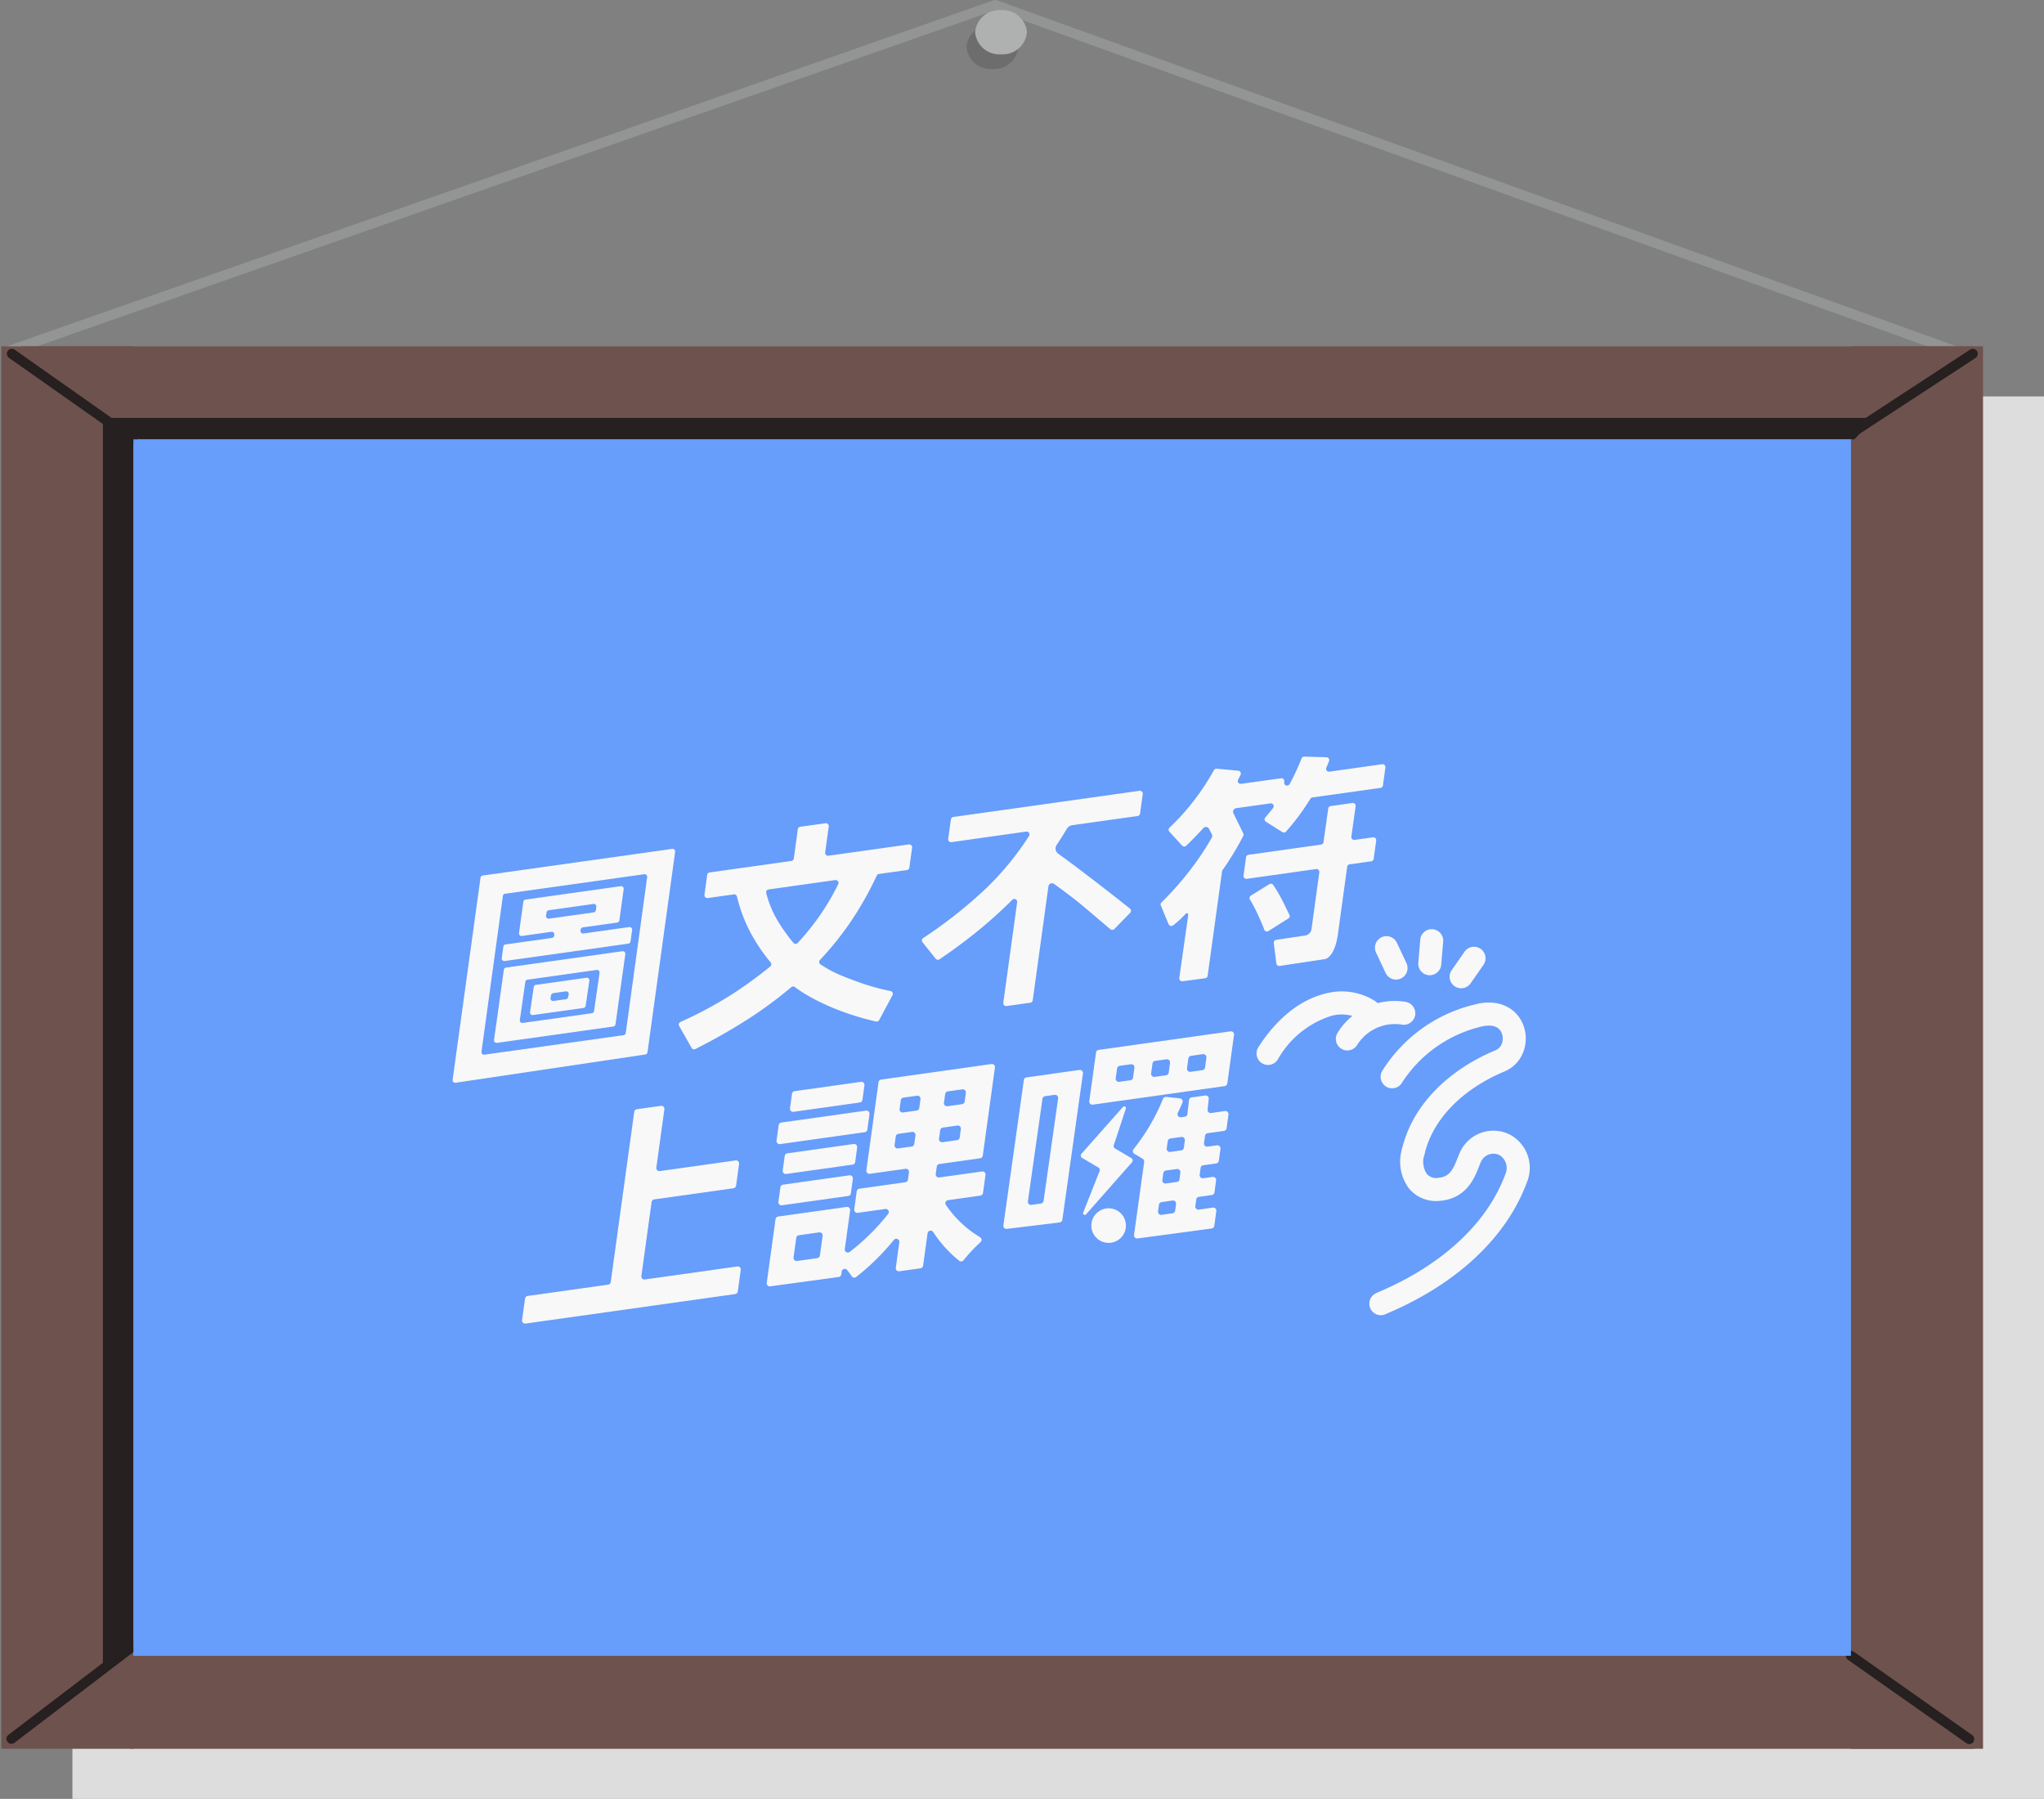 <svg xmlns="http://www.w3.org/2000/svg" width="205.127" height="180.5" viewBox="0 0 205.127 180.5">
  <rect x="0" y="0" width="205.127" height="180.5" fill="#808080" stroke="none"/>
  <g id="home_brand_course" transform="translate(-1947.873 249.5)">
    <path id="Path_9538" data-name="Path 9538" d="M2050.067-244.79a2.43,2.43,0,0,1-2.6,2.213,2.43,2.43,0,0,1-2.6-2.213,2.43,2.43,0,0,1,2.6-2.214A2.43,2.43,0,0,1,2050.067-244.79Z" fill="#6d6d6d"/>
    <path id="Path_9539" data-name="Path 9539" d="M1948.51-214.2l99.234-34.8,96.528,34.8" fill="none" stroke="#939494" stroke-linecap="round" stroke-linejoin="round" stroke-miterlimit="10" stroke-width="1"/>
    <path id="Path_9540" data-name="Path 9540" d="M2050.933-246.266a2.431,2.431,0,0,1-2.6,2.214,2.431,2.431,0,0,1-2.6-2.214,2.43,2.43,0,0,1,2.6-2.214A2.43,2.43,0,0,1,2050.933-246.266Z" fill="#afb0b0"/>
    <path id="Path_9541" data-name="Path 9541" d="M2139.741-209.723v131.39h-184.6V-69H2153V-209.723Z" fill="#ddd"/>
    <rect id="Rectangle_1674" data-name="Rectangle 1674" width="9.334" height="195.821" transform="translate(2145.861 -214.749) rotate(90)" fill="#6e524e"/>
    <rect id="Rectangle_1675" data-name="Rectangle 1675" width="13.259" height="140.723" transform="translate(1948 -214.749)" fill="#6e524e"/>
    <path id="Path_9542" data-name="Path 9542" d="M1958.2-207.569V-82l3.06-2.525V-205.432Z" fill="#262020"/>
    <rect id="Rectangle_1676" data-name="Rectangle 1676" width="13.259" height="140.723" transform="translate(2133.622 -214.749)" fill="#6e524e"/>
    <path id="Path_9543" data-name="Path 9543" d="M1961.889-205.415l-3.69-2.154H2136l-2.032,2.154Z" fill="#262020"/>
    <rect id="Rectangle_1677" data-name="Rectangle 1677" width="9.334" height="185" transform="translate(2146 -83.359) rotate(90)" fill="#6e524e"/>
    <line id="Line_229" data-name="Line 229" x1="12.195" y1="8.585" transform="translate(1949.064 -214)" fill="none" stroke="#262020" stroke-linecap="round" stroke-miterlimit="10" stroke-width="1"/>
    <line id="Line_230" data-name="Line 230" x1="12.233" y2="8" transform="translate(2133.622 -214)" fill="none" stroke="#262020" stroke-linecap="round" stroke-miterlimit="10" stroke-width="1"/>
    <line id="Line_231" data-name="Line 231" x2="11.875" y2="8.359" transform="translate(2133.622 -83.359)" fill="none" stroke="#262020" stroke-linecap="round" stroke-miterlimit="10" stroke-width="1"/>
    <line id="Line_232" data-name="Line 232" x1="12.239" y2="9.334" transform="translate(1949.02 -84.359)" fill="none" stroke="#262020" stroke-linecap="round" stroke-miterlimit="10" stroke-width="1"/>
    <rect id="Rectangle_1678" data-name="Rectangle 1678" width="172.363" height="122.056" transform="translate(1961.259 -205.415)" fill="#679dfb"/>
    <g id="Group_1389" data-name="Group 1389" transform="translate(1848.978 -359.85)">
      <g id="Group_1373" data-name="Group 1373" transform="translate(144.318 186.263)">
        <path id="Path_8606" data-name="Path 8606" d="M314.507,282.736" transform="translate(-249.79 -246.05)" fill="#f8f8f8"/>
        <g id="Group_1371" data-name="Group 1371" transform="translate(0 9.261)">
          <path id="Path_8607" data-name="Path 8607" d="M163.655,231.25a.259.259,0,0,0,.221-.221l2.773-20.119a.259.259,0,0,0-.292-.292l-19.02,2.673a.259.259,0,0,0-.22.221l-2.8,20.283a.259.259,0,0,0,.292.291Zm-14.071-16.13,13.965-1.958a.259.259,0,0,1,.292.292l-2.148,15.636a.259.259,0,0,1-.221.221l-13.965,1.957a.258.258,0,0,1-.292-.291l2.148-15.636A.259.259,0,0,1,149.584,215.12Z" transform="translate(-144.318 -210.616)" fill="#f8f8f8"/>
          <path id="Path_8608" data-name="Path 8608" d="M165.421,224.592l3.447-.484a.259.259,0,0,0,.22-.221l.433-3.139a.259.259,0,0,0-.292-.292L159.67,221.8a.258.258,0,0,0-.22.221l-.433,3.139a.259.259,0,0,0,.292.292l2.955-.416a.259.259,0,0,1,.292.292l-.014.1a.258.258,0,0,1-.22.221l-4.659.655a.258.258,0,0,0-.22.221l-.159,1.151a.259.259,0,0,0,.292.291l12.41-1.744a.259.259,0,0,0,.221-.221l.159-1.151a.259.259,0,0,0-.292-.291l-4.595.646a.259.259,0,0,1-.292-.292l.014-.1A.258.258,0,0,1,165.421,224.592Zm-3.691-1.167.046-.333a.259.259,0,0,1,.22-.221l4.488-.631a.259.259,0,0,1,.292.292l-.046.333a.259.259,0,0,1-.22.221l-4.488.63A.259.259,0,0,1,161.73,223.425Z" transform="translate(-152.353 -216.712)" fill="#f8f8f8"/>
          <g id="Group_1370" data-name="Group 1370" transform="translate(4.153 10.268)">
            <path id="Path_8609" data-name="Path 8609" d="M165.043,248.368l5.068-.712a.259.259,0,0,0,.221-.221l.37-2.519a.258.258,0,0,0-.292-.291l-5.069.712a.259.259,0,0,0-.22.221l-.37,2.52A.259.259,0,0,0,165.043,248.368Zm2.039-2.2,1.259-.177a.259.259,0,0,1,.292.291l-.061.274a.259.259,0,0,1-.22.221l-1.259.177a.259.259,0,0,1-.292-.291l.061-.274A.259.259,0,0,1,167.082,246.17Z" transform="translate(-161.133 -241.959)" fill="#f8f8f8"/>
            <path id="Path_8610" data-name="Path 8610" d="M167.213,245.177a.259.259,0,0,0,.221-.221l.985-7.043a.259.259,0,0,0-.292-.291l-11.678,1.641a.258.258,0,0,0-.22.221l-.985,7.043a.259.259,0,0,0,.292.292Zm-8.607-4.7,6.935-.975a.259.259,0,0,1,.292.291l-.552,3.829a.258.258,0,0,1-.22.221l-6.935.975a.258.258,0,0,1-.292-.291l.552-3.829A.258.258,0,0,1,158.607,240.473Z" transform="translate(-155.241 -237.619)" fill="#f8f8f8"/>
          </g>
        </g>
        <path id="Path_8611" data-name="Path 8611" d="M222.025,219.783c-.7-.255-1.418-.515-2.124-.837a11.354,11.354,0,0,1-1.685-.943.287.287,0,0,1-.043-.434,31.02,31.02,0,0,0,3.076-3.824,32.9,32.9,0,0,0,2.622-4.64.287.287,0,0,1,.22-.164l2.808-.395a.289.289,0,0,0,.246-.246l.276-2a.289.289,0,0,0-.326-.325l-8.073,1.135a.289.289,0,0,1-.326-.325l.36-2.611a.289.289,0,0,0-.326-.325l-2.534.356a.288.288,0,0,0-.246.246l-.4,2.936a.289.289,0,0,1-.246.246l-8.2,1.152a.289.289,0,0,0-.246.246l-.276,2a.289.289,0,0,0,.326.326l2.618-.368a.289.289,0,0,1,.319.218,15.163,15.163,0,0,0,1.488,3.851,17.7,17.7,0,0,0,1.893,2.761.287.287,0,0,1-.037.4,41.978,41.978,0,0,1-3.892,2.826,39.79,39.79,0,0,1-5.12,2.741.289.289,0,0,0-.135.4l1.245,2.2a.291.291,0,0,0,.384.119,57.353,57.353,0,0,0,5.169-2.93,41.183,41.183,0,0,0,4.454-3.277.284.284,0,0,1,.356-.011,14.45,14.45,0,0,0,1.634,1.04,21.724,21.724,0,0,0,2.123,1.02q1.111.463,2.274.827,1.064.334,2.122.572a.29.29,0,0,0,.3-.121l1.335-2.493a.288.288,0,0,0-.186-.445A22.522,22.522,0,0,1,222.025,219.783Zm-6.084-3.919a.289.289,0,0,1-.433-.011,18.677,18.677,0,0,1-1.548-2.166,10.6,10.6,0,0,1-1.181-2.835.289.289,0,0,1,.24-.359l6.684-.939a.289.289,0,0,1,.3.417,24.676,24.676,0,0,1-1.933,3.265A26.246,26.246,0,0,1,215.941,215.864Z" transform="translate(-181.309 -197.159)" fill="#f8f8f8"/>
        <path id="Path_8612" data-name="Path 8612" d="M290,195.294l-18.68,2.625a.29.29,0,0,0-.246.246l-.269,1.955a.289.289,0,0,0,.326.326l7.5-1.06a.289.289,0,0,1,.282.445,29.307,29.307,0,0,1-4.244,5.194,46.576,46.576,0,0,1-6.38,5.048.288.288,0,0,0-.083.392l1.32,1.65a.291.291,0,0,0,.409.085q2.307-1.569,4.2-3.141,1.646-1.366,3.1-2.828a.288.288,0,0,1,.489.243l-1.391,10.094a.288.288,0,0,0,.326.325l2.383-.335a.288.288,0,0,0,.246-.246l1.576-11.434a.357.357,0,0,1,.562-.241c.864.622,1.857,1.357,2.622,1.986,1.011.832,1.906,1.622,3.019,2.55a.3.3,0,0,0,.4,0l1.6-1.633a.288.288,0,0,0-.024-.427c-2.217-1.773-5.5-4.294-7.2-5.509a.635.635,0,0,1-.159-.87c.361-.538.675-1.037,1.007-1.6a.821.821,0,0,1,.591-.394l6.531-.918a.289.289,0,0,0,.246-.246l.27-1.955A.289.289,0,0,0,290,195.294Z" transform="translate(-221.07 -191.858)" fill="#f8f8f8"/>
        <g id="Group_1372" data-name="Group 1372" transform="translate(71.054)">
          <path id="Path_8613" data-name="Path 8613" d="M358.626,222.921q-.2-.38-.36-.727-.21-.452-.426-.857t-.457-.807q-.175-.29-.374-.589a.29.29,0,0,0-.392-.084l-1.857,1.153a.29.29,0,0,0-.09.4,13.263,13.263,0,0,1,.805,1.533c.209.456.437.943.626,1.468a.289.289,0,0,0,.426.15l2-1.26A.29.29,0,0,0,358.626,222.921Z" transform="translate(-345.706 -207.055)" fill="#f8f8f8"/>
          <path id="Path_8614" data-name="Path 8614" d="M366.028,201.958l-1.842.259a.289.289,0,0,1-.326-.325l.431-3.049a.288.288,0,0,0-.326-.325l-2.179.305a.288.288,0,0,0-.246.246l-.476,3.373a.289.289,0,0,1-.246.246l-7.281,1.026a.289.289,0,0,0-.246.246l-.253,1.838a.289.289,0,0,0,.326.326l6.956-.981a.289.289,0,0,1,.326.325l-.783,5.679a.778.778,0,0,1-.551.652l-2.941.44a.289.289,0,0,0-.294.325l.257,2.055a.289.289,0,0,0,.295.252l4.621-.7s1.031-.171,1.316-2.9l.876-6.356a.289.289,0,0,1,.246-.247l2.167-.3a.288.288,0,0,0,.246-.246l.253-1.838A.289.289,0,0,0,366.028,201.958Z" transform="translate(-344.721 -193.856)" fill="#f8f8f8"/>
          <path id="Path_8615" data-name="Path 8615" d="M353.414,187.032l-5.315.747a.289.289,0,0,1-.3-.4c.041-.1.081-.191.119-.284q.073-.179.153-.365a.289.289,0,0,0-.256-.4l-2.225-.062a.287.287,0,0,0-.276.182q-.261.667-.676,1.558-.229.492-.53,1.019a.289.289,0,0,1-.538-.183l.011-.076a.289.289,0,0,0-.326-.325L339.24,189a.289.289,0,0,1-.292-.426q.131-.241.245-.478a.289.289,0,0,0-.234-.414l-2.164-.2a.286.286,0,0,0-.278.148,23.908,23.908,0,0,1-2,3.041,22.707,22.707,0,0,1-2.458,2.727.287.287,0,0,0-.016.4l1.285,1.4a.288.288,0,0,0,.412.014q.724-.7,1.484-1.515c.077-.083.154-.167.231-.252a.355.355,0,0,1,.579.078l.277.545a.354.354,0,0,1-.01.341,29,29,0,0,1-1.63,2.525,31.218,31.218,0,0,1-3.414,3.962.288.288,0,0,0-.071.305l.781,1.88a.3.3,0,0,0,.472.111,10.381,10.381,0,0,0,1.262-1.167.141.141,0,0,1,.239.119l-.075.539-.822,5.8a.288.288,0,0,0,.326.325l2.273-.3a.288.288,0,0,0,.246-.246l1.444-10.474a.286.286,0,0,1,.049-.124,30.635,30.635,0,0,0,2.081-3.431.287.287,0,0,0,.007-.251h0l-.994-2.029a.355.355,0,0,1,.27-.508l1.746-.245,1.7-.24a.29.29,0,0,1,.269.464q-.378.485-.782.946a.288.288,0,0,0,.061.434l1.645,1.039a.291.291,0,0,0,.373-.053,23.175,23.175,0,0,0,2.437-3.286.284.284,0,0,1,.2-.135l.471-.066,3.078-.433,3.291-.462a.289.289,0,0,0,.246-.246l.25-1.815A.289.289,0,0,0,353.414,187.032Z" transform="translate(-331.171 -186.263)" fill="#f8f8f8"/>
        </g>
      </g>
      <g id="Group_1375" data-name="Group 1375" transform="translate(151.284 213.833)">
        <path id="Path_8616" data-name="Path 8616" d="M184.586,294.885l-.3,2.163a.306.306,0,0,1-.261.262l-21.042,2.959a.306.306,0,0,1-.346-.345l.3-2.163a.306.306,0,0,1,.261-.262l8.077-1.136a.306.306,0,0,0,.261-.261l2.358-17.078a.306.306,0,0,1,.26-.261l2.421-.341a.307.307,0,0,1,.346.345l-.809,5.857a.306.306,0,0,0,.346.345l7.613-1.071a.306.306,0,0,1,.346.345l-.3,2.187a.306.306,0,0,1-.261.261l-7.958,1.119a.306.306,0,0,0-.26.261l-1.026,7.427a.306.306,0,0,0,.346.345l9.282-1.305A.306.306,0,0,1,184.586,294.885Z" transform="translate(-162.635 -270.945)" fill="#f8f8f8"/>
        <path id="Path_8617" data-name="Path 8617" d="M245.193,281.537a10.964,10.964,0,0,0,3.424,3.235.306.306,0,0,1,.053.491,16.433,16.433,0,0,0-1.708,1.824.3.3,0,0,1-.424.057,12.265,12.265,0,0,1-2.62-2.89.308.308,0,0,0-.564.126l-.449,3.248a.309.309,0,0,1-.263.264l-2.13.3a.309.309,0,0,1-.349-.348l.354-2.562a.308.308,0,0,0-.545-.236,23.753,23.753,0,0,1-3.787,3.722.308.308,0,0,1-.443-.079,7.447,7.447,0,0,0-.467-.629.308.308,0,0,0-.541.158l-.039.283a.309.309,0,0,1-.264.264l-6.871.938a.309.309,0,0,1-.347-.348l.882-6.391a.309.309,0,0,1,.263-.263l6.875-.967a.309.309,0,0,1,.349.348l-.535,3.878a.309.309,0,0,0,.493.289,22.185,22.185,0,0,0,3.855-3.809.309.309,0,0,0-.287-.5l-2.766.389a.309.309,0,0,1-.349-.348l.25-1.809a.309.309,0,0,1,.263-.264l4.617-.65a.309.309,0,0,0,.263-.263l.1-.738a.308.308,0,0,0-.349-.348l-3.578.5a.309.309,0,0,1-.349-.348l1.221-8.843a.309.309,0,0,1,.263-.263l11.071-1.557a.309.309,0,0,1,.349.348l-1.221,8.843a.309.309,0,0,1-.263.264l-4.092.576a.309.309,0,0,0-.263.263l-.1.738a.309.309,0,0,0,.349.348l4.293-.6a.308.308,0,0,1,.349.348l-.25,1.809a.308.308,0,0,1-.263.263l-3.248.457A.31.31,0,0,0,245.193,281.537Zm-8.146-7.3-8.5,1.195a.309.309,0,0,1-.349-.348l.214-1.553a.309.309,0,0,1,.263-.264l8.5-1.195a.308.308,0,0,1,.349.348l-.214,1.554A.308.308,0,0,1,237.047,274.238Zm-8.2,5.264,6.66-.937a.309.309,0,0,1,.349.348l-.2,1.46a.309.309,0,0,1-.263.263l-6.66.937a.309.309,0,0,1-.349-.348l.2-1.46A.309.309,0,0,1,228.847,279.5Zm6.979-2.01-6.66.937a.309.309,0,0,1-.349-.348l.2-1.46a.308.308,0,0,1,.263-.263l6.66-.937a.309.309,0,0,1,.349.348l-.2,1.46A.309.309,0,0,1,235.826,277.492Zm.729-6.236-6.66.937a.309.309,0,0,1-.349-.348l.2-1.46a.309.309,0,0,1,.263-.264l6.66-.937a.308.308,0,0,1,.349.348l-.2,1.46A.309.309,0,0,1,236.555,271.256Zm-4.082,13.033-2.035.286a.309.309,0,0,0-.263.263l-.272,1.973a.309.309,0,0,0,.349.348l2.035-.286a.308.308,0,0,0,.262-.263l.273-1.973A.309.309,0,0,0,232.473,284.289Zm7.918-8.421,1.367-.192a.309.309,0,0,0,.263-.263l.118-.855a.308.308,0,0,0-.348-.348l-1.367.192a.309.309,0,0,0-.263.264l-.118.855A.309.309,0,0,0,240.391,275.868Zm.5-3.609,1.367-.192a.309.309,0,0,0,.263-.264l.121-.878a.308.308,0,0,0-.348-.348l-1.367.192a.309.309,0,0,0-.263.264l-.121.878A.309.309,0,0,0,240.889,272.259Zm5.455,1.311-1.463.206a.309.309,0,0,0-.263.263l-.118.855a.309.309,0,0,0,.349.348l1.463-.206a.308.308,0,0,0,.262-.264l.118-.855A.309.309,0,0,0,246.344,273.57Zm.5-3.633-1.463.205a.309.309,0,0,0-.263.264l-.121.878a.309.309,0,0,0,.349.348l1.462-.206a.309.309,0,0,0,.263-.264l.121-.878A.308.308,0,0,0,246.846,269.937Z" transform="translate(-202.655 -264.115)" fill="#f8f8f8"/>
        <path id="Path_8618" data-name="Path 8618" d="M388.068,322.016" transform="translate(-302.343 -297.963)" fill="#f8f8f8"/>
        <g id="Group_1374" data-name="Group 1374" transform="translate(48.303)">
          <path id="Path_8619" data-name="Path 8619" d="M333.076,277.247l-1.4.2a.307.307,0,0,1-.347-.341l.117-1.075a.306.306,0,0,0-.346-.341l-1.375.189a.305.305,0,0,0-.262.266l-.159,1.407a.307.307,0,0,1-.261.266l-.378.053a.311.311,0,0,1-.322-.445c.165-.337.315-.673.462-1.015a.312.312,0,0,0-.254-.432l-1.376-.148a.308.308,0,0,0-.319.19,20.178,20.178,0,0,1-2.955,5.05.31.31,0,0,0,.081.47c.265.151.574.338.84.505a.309.309,0,0,1,.143.3l-1.017,7.337a.311.311,0,0,0,.351.35l7.438-1a.312.312,0,0,0,.267-.267l.2-1.478a.312.312,0,0,0-.352-.351l-1.4.2a.312.312,0,0,1-.352-.351l.091-.662a.311.311,0,0,1,.265-.266l1.3-.183a.311.311,0,0,0,.265-.266l.165-1.2a.312.312,0,0,0-.353-.351l-.947.133a.312.312,0,0,1-.352-.351l.095-.686a.311.311,0,0,1,.265-.266l1.3-.183a.312.312,0,0,0,.265-.266l.165-1.2a.312.312,0,0,0-.352-.351l-.947.133a.312.312,0,0,1-.352-.351l.1-.732a.312.312,0,0,1,.265-.266l1.632-.23a.312.312,0,0,0,.265-.266l.191-1.384A.312.312,0,0,0,333.076,277.247Zm-4.91,9.335-.091.662a.312.312,0,0,1-.265.266l-1.1.154a.311.311,0,0,1-.352-.351l.091-.662a.312.312,0,0,1,.265-.266l1.1-.154A.311.311,0,0,1,328.166,286.583Zm.437-3.167-.095.685a.312.312,0,0,1-.265.266l-1.1.154a.312.312,0,0,1-.352-.351l.095-.685a.312.312,0,0,1,.265-.266l1.1-.154A.312.312,0,0,1,328.6,283.415Zm.444-3.214-.1.732a.312.312,0,0,1-.265.266l-1.1.155a.312.312,0,0,1-.352-.351l.1-.732a.311.311,0,0,1,.265-.266l1.1-.155A.312.312,0,0,1,329.047,280.2Z" transform="translate(-310.833 -269.25)" fill="#f8f8f8"/>
          <path id="Path_8620" data-name="Path 8620" d="M326.5,258.767l-13.234,1.861a.312.312,0,0,0-.265.266l-.673,4.877a.312.312,0,0,0,.352.351l13.234-1.861a.311.311,0,0,0,.265-.266l.673-4.877A.312.312,0,0,0,326.5,258.767Zm-9.643,3.652-.136.988a.311.311,0,0,1-.265.266l-1.123.158a.311.311,0,0,1-.352-.351l.137-.988a.312.312,0,0,1,.265-.266l1.123-.158A.312.312,0,0,1,316.855,262.419Zm3.576-.5-.136.988a.312.312,0,0,1-.266.266l-1.146.161a.312.312,0,0,1-.352-.351l.137-.988a.311.311,0,0,1,.265-.266l1.146-.161A.311.311,0,0,1,320.431,261.917Zm3.648-.513-.136.988a.311.311,0,0,1-.265.266l-1.194.168a.312.312,0,0,1-.352-.351l.136-.988a.312.312,0,0,1,.266-.266l1.194-.168A.312.312,0,0,1,324.079,261.4Z" transform="translate(-303.703 -258.764)" fill="#f8f8f8"/>
          <path id="Path_8621" data-name="Path 8621" d="M297.3,268.949l-5.319.748a.311.311,0,0,0-.265.266l-2.054,14.581a.312.312,0,0,0,.346.352l5.3-.645a.312.312,0,0,0,.271-.267l2.068-14.684A.312.312,0,0,0,297.3,268.949Zm-2.144,2.849-1.461,10.288a.312.312,0,0,1-.265.266l-.956.134a.312.312,0,0,1-.352-.351l1.461-10.288a.311.311,0,0,1,.265-.266l.956-.135A.312.312,0,0,1,295.156,271.8Z" transform="translate(-289.658 -265.074)" fill="#f8f8f8"/>
        </g>
      </g>
      <g id="Group_1376" data-name="Group 1376" transform="translate(207.359 221.36)">
        <path id="Path_8622" data-name="Path 8622" d="M313.4,282.484l1.228-3.711a.174.174,0,0,0-.3-.153l-4.157,4.694a.283.283,0,0,0,.07.429l1.631.959a.282.282,0,0,1,.131.31l-1.672,4.222a.174.174,0,0,0,.3.158l4.6-5.212a.282.282,0,0,0-.066-.433l-1.628-.957A.282.282,0,0,1,313.4,282.484Z" transform="translate(-310.099 -278.559)" fill="#f8f8f8"/>
        <circle id="Ellipse_99" data-name="Ellipse 99" cx="1.736" cy="1.736" r="1.736" transform="translate(1.057 10.23)" fill="#f8f8f8"/>
      </g>
      <g id="Group_1387" data-name="Group 1387" transform="translate(224.996 203.64)">
        <g id="Group_1382" data-name="Group 1382" transform="translate(0 6.195)">
          <g id="Group_1378" data-name="Group 1378" transform="translate(11.318 13.965)">
            <g id="Group_1377" data-name="Group 1377">
              <path id="Path_8623" data-name="Path 8623" d="M387.4,303.495a1.156,1.156,0,0,1-.635-2.122,3.217,3.217,0,0,1,.514-.247c6.318-2.708,10.791-6.874,12.595-11.73a1.521,1.521,0,0,0-.559-1.959,1.372,1.372,0,0,0-1.843.61c-.067.133-.144.33-.225.539-.435,1.113-1.245,3.186-3.854,3.425a3.539,3.539,0,0,1-3.154-1.212,4.481,4.481,0,0,1-.695-4.051,1.156,1.156,0,0,1,2.222.637,2.224,2.224,0,0,0,.253,1.94,1.249,1.249,0,0,0,1.162.384c1.107-.1,1.461-.81,1.912-1.964.1-.261.2-.507.313-.735a3.684,3.684,0,0,1,4.946-1.638,3.79,3.79,0,0,1,1.688,4.829c-2.026,5.455-6.945,10.09-13.851,13.05-.1.044-.183.078-.231.1A1.15,1.15,0,0,1,387.4,303.495Zm.633-.19c-.02.013-.04.026-.06.037C388,303.327,388.019,303.314,388.033,303.3Z" transform="translate(-386.243 -284.977)" fill="#f8f8f8"/>
            </g>
          </g>
          <g id="Group_1379" data-name="Group 1379" transform="translate(7.958 0.957)">
            <path id="Path_8624" data-name="Path 8624" d="M378.563,255.727a1.156,1.156,0,0,1-.983-1.763,6.714,6.714,0,0,1,6.832-3.11,1.156,1.156,0,1,1-.383,2.28,4.464,4.464,0,0,0-4.482,2.044A1.155,1.155,0,0,1,378.563,255.727Z" transform="translate(-377.408 -250.767)" fill="#f8f8f8"/>
          </g>
          <g id="Group_1380" data-name="Group 1380">
            <path id="Path_8625" data-name="Path 8625" d="M357.635,255.625a1.156,1.156,0,0,1-.975-1.775c1.861-2.933,4.313-4.861,6.9-5.43a6.245,6.245,0,0,1,4.83.8,1.156,1.156,0,0,1-1.254,1.942,3.984,3.984,0,0,0-3.081-.483,9.391,9.391,0,0,0-5.448,4.41A1.155,1.155,0,0,1,357.635,255.625Z" transform="translate(-356.48 -248.251)" fill="#f8f8f8"/>
          </g>
          <g id="Group_1381" data-name="Group 1381" transform="translate(12.452 1.105)">
            <path id="Path_8626" data-name="Path 8626" d="M392.5,267.263a1.157,1.157,0,0,1-1.125-1.423c1-4.213,4.424-7.822,9.4-9.9a1.127,1.127,0,0,0,.618-.664,1.449,1.449,0,0,0-.059-1.144c-.446-.9-1.677-.646-2.044-.545a13.051,13.051,0,0,0-7.9,5.585,1.156,1.156,0,1,1-2.013-1.137,15.044,15.044,0,0,1,9.3-6.678c2.068-.567,3.923.121,4.728,1.752a3.768,3.768,0,0,1,.151,2.977,3.42,3.42,0,0,1-1.89,1.987c-4.282,1.793-7.213,4.82-8.04,8.306A1.156,1.156,0,0,1,392.5,267.263Z" transform="translate(-389.224 -251.157)" fill="#f8f8f8"/>
          </g>
        </g>
        <g id="Group_1386" data-name="Group 1386" transform="translate(11.883)">
          <g id="Group_1383" data-name="Group 1383" transform="translate(4.347)">
            <path id="Path_8627" data-name="Path 8627" d="M400.317,236.522c-.033,0-.065,0-.1,0a1.156,1.156,0,0,1-1.054-1.249l.191-2.25a1.156,1.156,0,1,1,2.3.2l-.191,2.25A1.156,1.156,0,0,1,400.317,236.522Z" transform="translate(-399.16 -231.96)" fill="#f8f8f8"/>
          </g>
          <g id="Group_1384" data-name="Group 1384" transform="translate(7.499 1.708)">
            <path id="Path_8628" data-name="Path 8628" d="M408.6,240.618a1.156,1.156,0,0,1-.948-1.816l1.29-1.853a1.156,1.156,0,1,1,1.9,1.321l-1.29,1.853A1.154,1.154,0,0,1,408.6,240.618Z" transform="translate(-407.45 -236.453)" fill="#f8f8f8"/>
          </g>
          <g id="Group_1385" data-name="Group 1385" transform="translate(0 0.646)">
            <path id="Path_8629" data-name="Path 8629" d="M389.846,238.014a1.155,1.155,0,0,1-1.047-.665l-.961-2.044a1.156,1.156,0,0,1,2.093-.983l.96,2.044a1.156,1.156,0,0,1-1.045,1.648Z" transform="translate(-387.729 -233.658)" fill="#f8f8f8"/>
          </g>
        </g>
      </g>
    </g>
  </g>
</svg>
